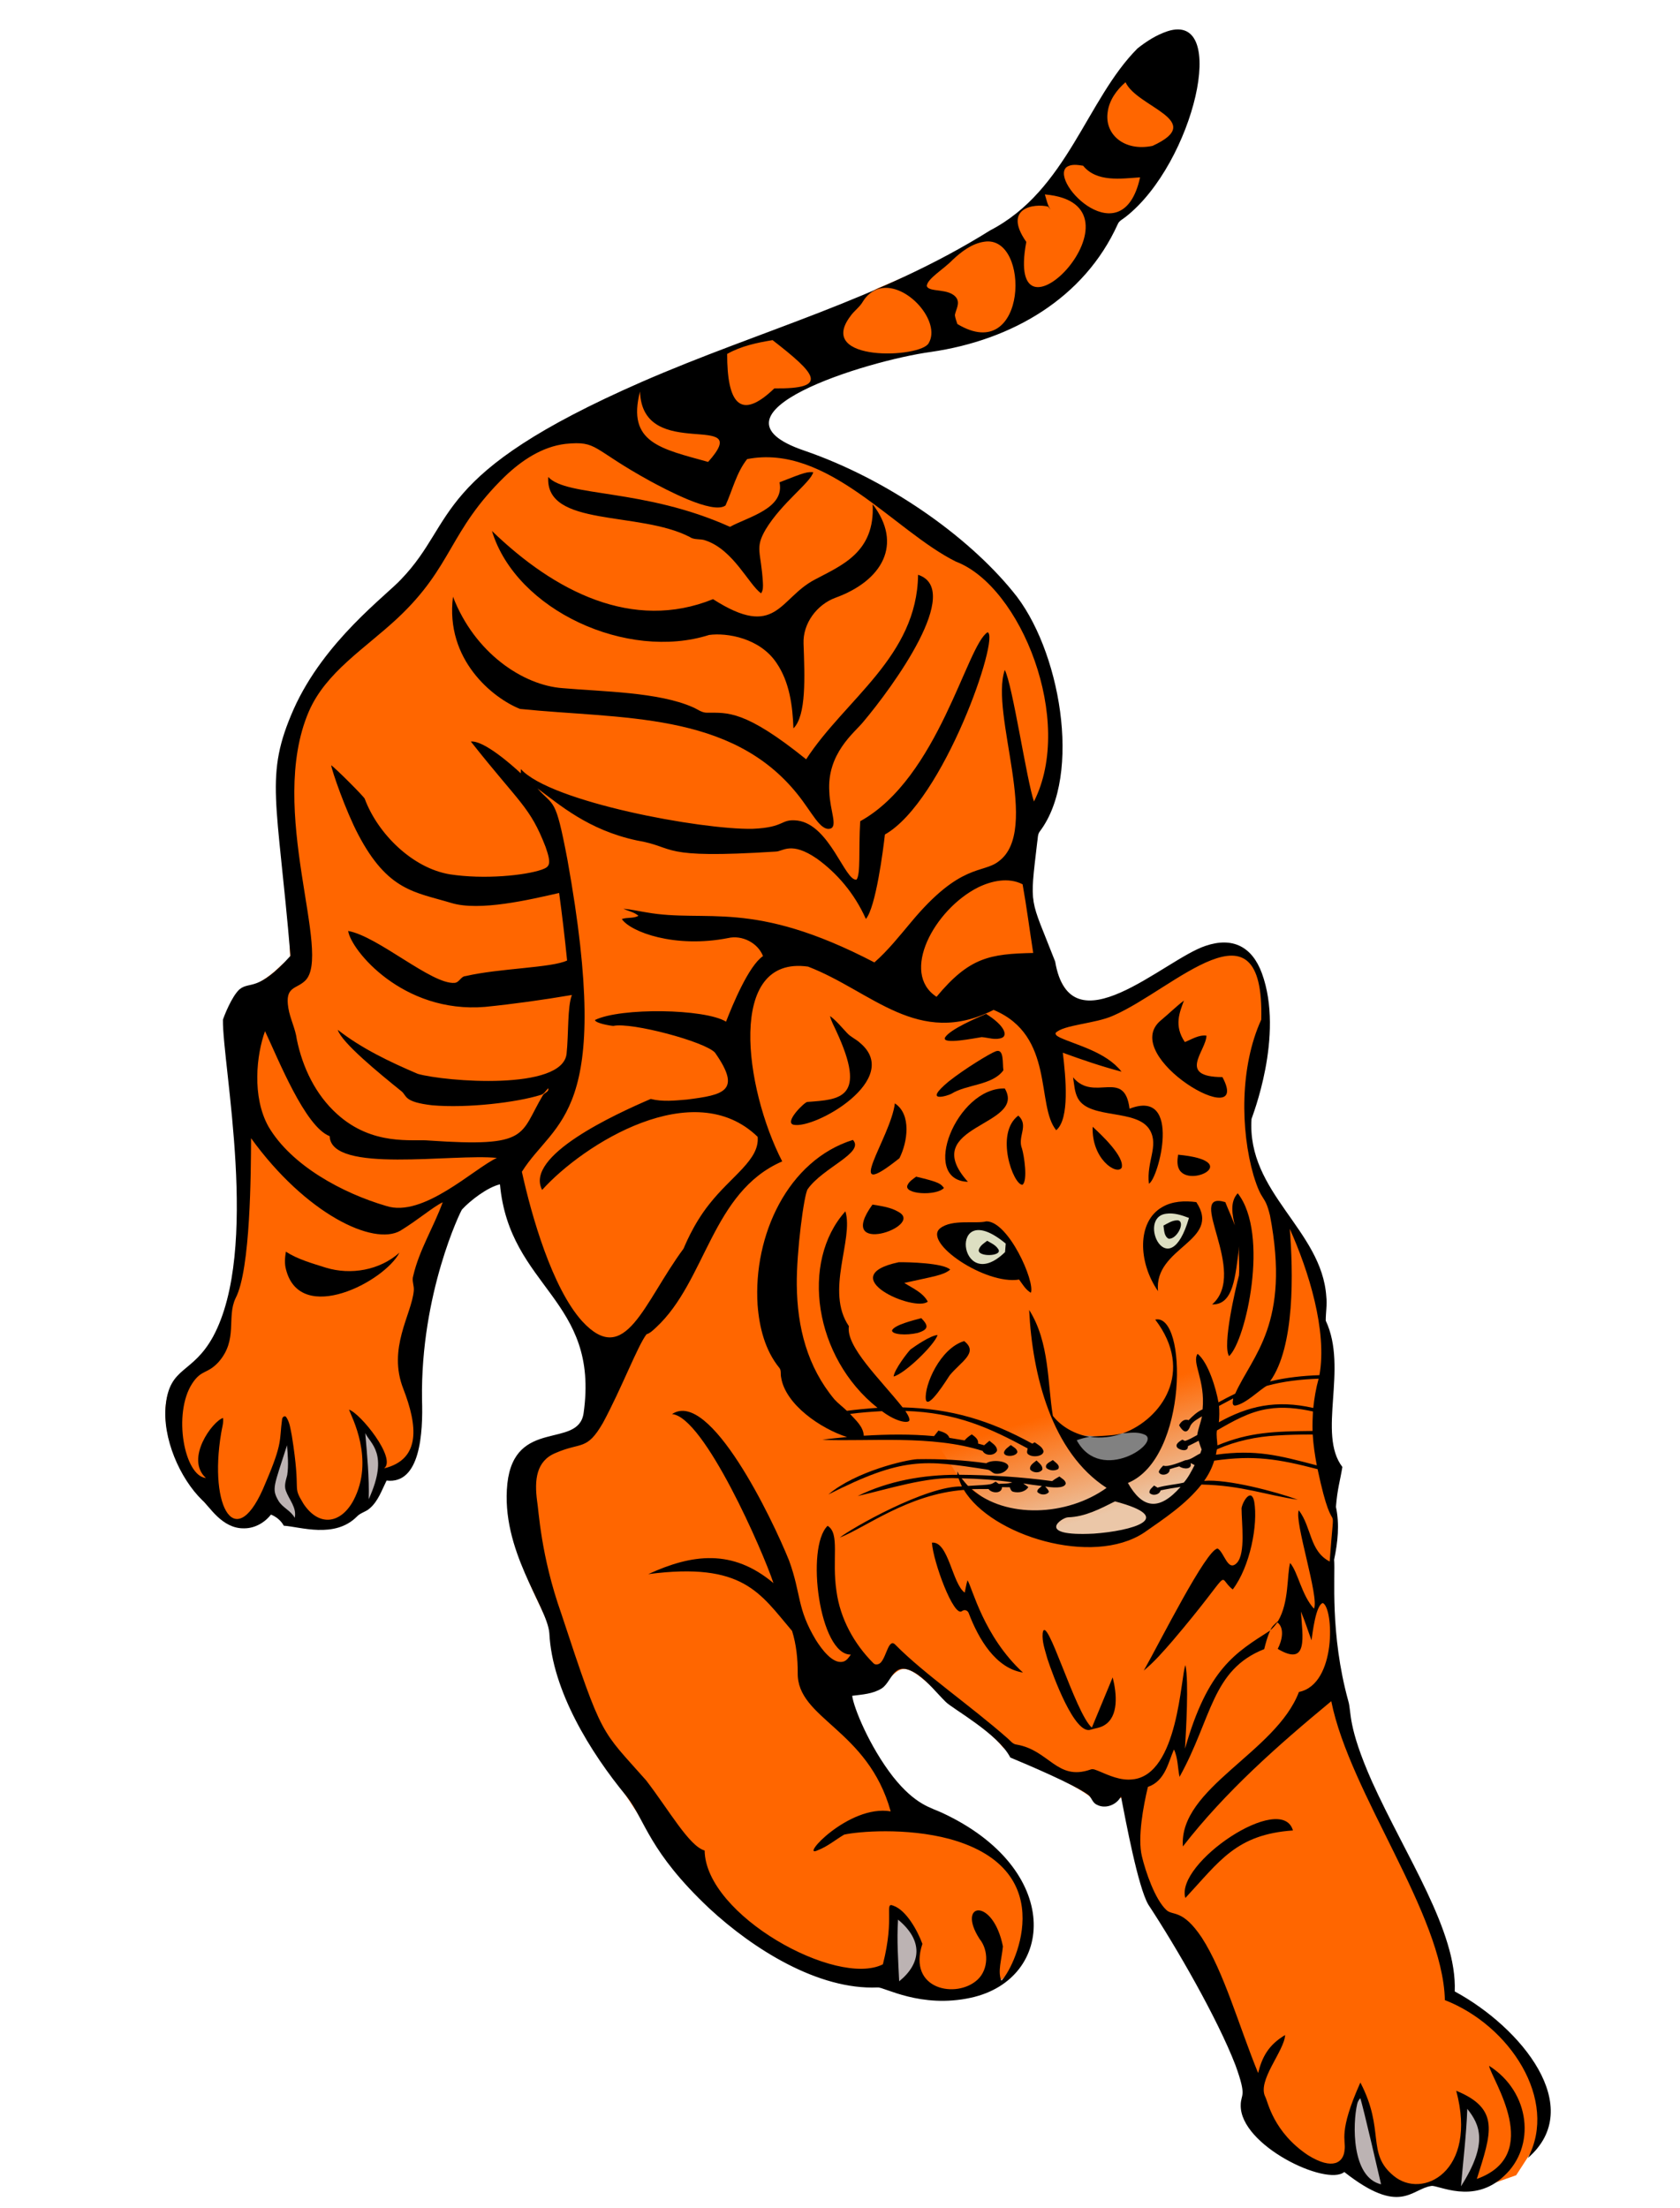 <?xml version="1.0" encoding="UTF-8" standalone="no"?>
<!-- Created with Inkscape (http://www.inkscape.org/) -->

<svg
   xmlns:dc="http://purl.org/dc/elements/1.1/"
   xmlns:cc="http://creativecommons.org/ns#"
   xmlns:rdf="http://www.w3.org/1999/02/22-rdf-syntax-ns#"
   xmlns:svg="http://www.w3.org/2000/svg"
   xmlns="http://www.w3.org/2000/svg"
   xmlns:xlink="http://www.w3.org/1999/xlink"
   xmlns:sodipodi="http://sodipodi.sourceforge.net/DTD/sodipodi-0.dtd"
   xmlns:inkscape="http://www.inkscape.org/namespaces/inkscape"
   width="350mm"
   height="460mm"
   viewBox="0 0 1240.158 1629.921"
   id="svg44806"
   version="1.1"
   inkscape:version="0.91 r13725"
   sodipodi:docname="justthetiger.svg">
  <defs
     id="defs44808">
    <linearGradient
       inkscape:collect="always"
       id="linearGradient45620">
      <stop
         style="stop-color:#ebc7a8;stop-opacity:1;"
         offset="0"
         id="stop45622" />
      <stop
         style="stop-color:#ebc7a8;stop-opacity:0"
         offset="1"
         id="stop45624" />
    </linearGradient>
    <linearGradient
       inkscape:collect="always"
       xlink:href="#linearGradient45620"
       id="linearGradient45626"
       x1="310.586"
       y1="514.705"
       x2="286.864"
       y2="436.153"
       gradientUnits="userSpaceOnUse" />
  </defs>
  <sodipodi:namedview
     id="base"
     pagecolor="#ffffff"
     bordercolor="#666666"
     borderopacity="1.0"
     inkscape:pageopacity="0.0"
     inkscape:pageshadow="2"
     inkscape:zoom="0.10231087"
     inkscape:cx="-1048.351"
     inkscape:cy="232.79137"
     inkscape:document-units="px"
     inkscape:current-layer="layer1"
     showgrid="false"
     fit-margin-top="0"
     fit-margin-left="0"
     fit-margin-right="0"
     fit-margin-bottom="0"
     inkscape:window-width="1916"
     inkscape:window-height="1035"
     inkscape:window-x="4"
     inkscape:window-y="1"
     inkscape:window-maximized="1" />
  <g
     inkscape:label="Layer 1"
     inkscape:groupmode="layer"
     id="layer1"
     transform="translate(408.52,603.171)">
    <g
       id="g45638"
       transform="translate(122,-8)">
      <path
         sodipodi:nodetypes="cssscsscssssssssssssscsssssssccsssccscccscscssssssscssscsssssssssssssssssssssssccccsccsssssscscscccsssscssccsssscsscc"
         inkscape:connector-curvature="0"
         id="path45607"
         d="m 488.281,1020.682 c -5.011,-1.556 -12.859,-5.413 -17.44,-8.572 -6.307,-4.348 -11.098,-5.826 -19.724,-6.082 -20.159,-0.599 -51.417,-24.463 -50.803,-34.655 0.271,-4.49 -3.894,-7.657 -3.725,-14.376 0.504,-19.997 -27.38,-71.721 -65.835,-133.21 -11.719,-18.739 -19.581,-37.852 -26.466,-73.347 -3.302,-17.021 6.198,-25.948 2.91,-22.988 -5.235,4.713 -27.285,10.027 -32.843,4.06 -2.698,-2.897 -17.576,-11.291 -33.063,-18.653 -19.566,-9.303 -29.581,-15.311 -32.825,-19.694 -2.567,-3.469 -11.008,-10.866 -18.757,-16.438 -7.749,-5.572 -21.097,-16.489 -29.661,-24.26 -20.29,-18.411 -24.004,-19.33 -34.03,-8.417 -5.76,6.27 -9.97,8.775 -16.624,9.894 -6.664,1.12 -16.152,0.231 -16.152,3.086 0,7.928 19.751,46.29 31.308,58.994 9.221,10.137 17.523,23.266 33.235,31.076 35.303,17.549 60.531,31.917 68.391,56.972 4.996,15.926 5.161,20.269 1.065,33.991 -4.369,14.638 -12.243,26.702 -28.186,33.99 -11.86,5.422 -15.563,6.076 -34.349,6.068 -15.848,-0.006 -24.441,-1.119 -34.742,-4.5 -7.528,-2.47 -20.545,-4.989 -28.928,-5.599 C 69.327,865.718 27.849,843.417 -8.368,809.202 -31.062,787.762 -43.052,772.81 -56.408,749.296 c -4.238,-7.462 -13.676,-21.58 -20.972,-31.374 -27.227,-36.547 -40.115,-71.49 -44.551,-102.656 -1.264,-8.879 -8.97,-21.951 -15.792,-37.285 -14.438,-32.452 -14.786,-46.391 -14.729,-66.834 0.053,-19.343 1.015,-26.706 10.166,-32.788 3.169,-2.106 13.507,-8.692 22.293,-11.572 20.579,-6.747 29.302,-11.679 28.142,-39.446 -1.138,-27.223 -8.75,-38.291 -33.624,-74.697 -19.531,-28.586 -24.94,-42.383 -27.86,-59.218 -0.784,-4.518 -4.676,-17.184 -5.927,-17.599 -4.066,-1.348 -28.957,14.536 -32.67,21.891 -5.996,11.878 -17.311,49.046 -22.103,72.13 -2.987,14.388 -4.549,36.047 -5.707,62.385 -0.962,21.893 -3.5,43.685 -4.959,48.087 -2.864,8.64 -13.395,14.565 -19.307,14.565 -2.082,0 -5.118,3.042 -7.042,7.057 -3.643,7.6 -13.534,22.558 -25.256,28.486 -10.395,5.257 -41.464,-0.716 -49.646,-7.119 -5.008,-3.92 -9.972,2.44 -9.063,-1.432 4.982,-21.238 -12.53,11.045 -21.377,9.6 -11.182,-1.827 -34.301,-27.715 -42.451,-45.043 -8.405,-17.871 -11.495,-36.4 -8.339,-50.004 2.028,-8.741 6.668,-10.399 18.834,-22.883 23.799,-24.421 33.067,-48.321 34.912,-102.757 1.13,-33.348 -0.746,-55.821 -5.91,-121.853 l -2.141,-27.381 1.304,-9.017 c 1.594,-11.026 6.176,-16.401 14.196,-19.118 5.1,-1.728 13.863,-7.385 19.472,-12.57 l 10.198,-9.427 -2.234,-52.653 c -3.52,-82.953 -10.259,-95.928 8.332,-133.801 12.085,-24.619 28.472,-45.013 60.233,-74.959 17.35,-16.359 26.028,-26.716 39.684,-47.361 41.578,-62.86 84.381,-89.771 276.666,-162.504 7.392,-2.796 22.906,-7.003 35.103,-12.535 7.068,-3.205 12.099,-8.335 16.19,-10.05 51.869,-21.75 79.439,-36.53 101.479,-54.108 15.059,-12.011 29.357,-27.447 52.622,-65.719 10.207,-16.791 22.622,-35.493 27.59,-41.561 14.623,-17.86 39.038,-28.237 48.348,-20.549 5.215,4.306 3.98,19.221 2.433,32.827 -3.607,31.723 -18.779,60.645 -41.639,84.688 -8.217,8.642 -22.482,24.345 -26.937,31.835 -12.089,20.322 -34.602,40.914 -55.066,51.464 -9.086,4.684 -16.224,10.565 -23.303,13.666 -13.342,5.846 -26.473,7.502 -52.037,12.621 -35.436,7.097 -60.058,15.958 -80.696,24.782 -11.437,4.89 -25.894,9.383 -30.2,14.475 -5.177,6.121 -10.249,13.317 -5.073,20.73 5.299,7.59 21.14,15.42 41.097,23.724 50.69,21.093 87.747,45.111 122.79,79.584 27.593,27.145 39.689,48.459 49.19,86.679 6.655,26.77 1.294,58.546 -5.442,77.65 -2.625,7.443 -4.7,21.443 -6.992,24.646 -3.405,4.757 -4.943,8.024 -5.916,29.004 l 2.706,31.808 7.556,19.382 c 4.156,10.66 8.616,23.301 9.913,28.09 1.296,4.789 5.176,11.513 8.623,14.942 5.783,5.754 7.404,10.043 17.691,8.987 12.048,-1.237 27.42,-10.34 59.666,-29.352 20.118,-11.862 32.972,-17.611 43.81,-14.905 9.567,2.389 18.674,14.058 22.796,29.209 5.09,18.711 -0.179,56.106 -7.141,79.821 -2.27,7.733 -2.602,15.502 -3.221,22.278 -1.15,12.594 1.112,23.402 5.68,33.517 2.862,6.337 14.795,22.74 24.135,36.791 20.052,30.163 25.787,43.934 25.819,61.997 0.011,3.804 -1.246,8.849 -0.597,13.346 0.572,3.966 2.998,7.444 3.825,10.144 2.465,8.056 1.119,19.219 0.661,47.416 -0.498,30.642 0.249,37.754 3.126,43.311 2.752,5.313 4.718,8.401 3.145,16.482 -0.445,2.285 -2.451,8.859 -2.942,17.629 -0.354,6.328 0.881,13.666 0.267,21.994 -0.607,8.221 -4.157,17.365 -3.593,26.283 l 3.494,55.239 5.135,35.133 c 6.09,41.666 14.303,55.78 44.943,116.779 23.911,47.603 34.509,68.588 36.514,87.672 l -3.975,16.679 13.778,7.797 c 21.107,11.944 41.867,34.456 49.888,51.299 4.253,8.93 8.608,13.271 9.476,23.643 0.462,5.527 4.12,12.368 -3.03,23.412 l -19.347,29.883 -31.876,11.272 c -8.252,2.918 -15.648,-6.593 -22.259,-5.673 -25.833,3.595 -40.966,6.026 -46.284,4.375 z"
         style="fill:#ff6600" />
      <path
         id="path45609"
         d="m 332.312,296.373 c -6.923,0 -12.535,7.108 -12.535,15.877 0,8.769 5.612,15.879 12.535,15.879 6.923,0 16.434,-14.352 16.434,-23.121 0,-8.769 -9.511,-8.635 -16.434,-8.635 z m -136.213,13.928 a 18.384,15.599 0 0 0 -18.383,15.6 18.384,15.599 0 0 0 18.383,15.598 18.384,15.599 0 0 0 18.385,-15.598 18.384,15.599 0 0 0 -18.385,-15.6 z"
         style="opacity:1;fill:#dddfc2;fill-opacity:1;fill-rule:evenodd;stroke:none;stroke-width:3;stroke-linecap:round;stroke-linejoin:round;stroke-miterlimit:4;stroke-dasharray:none;stroke-opacity:1"
         inkscape:connector-curvature="0" />
      <path
         inkscape:connector-curvature="0"
         id="path45618"
         d="m 154.875,460.719 23.398,36.212 46.24,37.326 c 0,0 31.198,7.242 36.769,7.799 5.571,0.557 54.039,-9.471 54.039,-9.471 l 27.855,-25.627 c 0,0 21.17,-22.841 20.613,-27.298 -0.557,-4.457 -3.9,-61.838 -3.9,-61.838 l -6.128,-13.928 -17.827,-4.457 -2.786,41.226 -20.056,18.384 c 0,0 -16.713,10.028 -18.942,10.028 -2.228,0 -30.641,-1.114 -30.641,-1.114 l -10.585,-9.471 -4.457,-5.014 -3.9,-4.457 -0.557,-2.786 z"
         style="fill:url(#linearGradient45626);fill-opacity:1;fill-rule:evenodd;stroke:none;stroke-width:1px;stroke-linecap:butt;stroke-linejoin:miter;stroke-opacity:1" />
      <path
         inkscape:connector-curvature="0"
         id="path45616"
         d="m 258.496,466.29 15.599,18.942 18.942,12.256 11.699,-4.457 18.942,-30.084 1.114,-9.471 -20.613,7.799 -8.357,2.228 -9.471,2.228 c 0,0 -13.928,-1.114 -17.27,-1.114 -3.343,0 -10.585,1.671 -10.585,1.671 z"
         style="fill:#818181;fill-opacity:1;fill-rule:evenodd;stroke:none;stroke-width:1px;stroke-linecap:butt;stroke-linejoin:miter;stroke-opacity:1" />
      <path
         inkscape:connector-curvature="0"
         id="path45628"
         d="m 472.767,948.923 c -1.388,3.471 -10.413,29.157 -10.413,29.157 l 8.331,29.852 14.579,12.496 c 0,0 10.413,4.165 10.413,1.388 0,-2.777 -9.025,-18.05 -9.025,-18.05 l -4.165,-19.438 -6.248,-25.686 -1.388,-6.248 z"
         style="fill:#bcb3b3;fill-opacity:1;fill-rule:evenodd;stroke:none;stroke-width:1px;stroke-linecap:butt;stroke-linejoin:miter;stroke-opacity:1" />
      <path
         inkscape:connector-curvature="0"
         id="path45630"
         d="m 548.438,955.865 0.694,20.133 -6.248,40.959 6.248,2.777 6.942,-2.777 2.777,-11.108 6.942,-24.992 -2.777,-11.802 -4.165,-9.025 -7.636,-5.554 z"
         style="fill:#bcb3b3;fill-opacity:1;fill-rule:evenodd;stroke:none;stroke-width:1px;stroke-linecap:butt;stroke-linejoin:miter;stroke-opacity:1" />
      <path
         inkscape:connector-curvature="0"
         id="path45632"
         d="m 129.82,817.714 -4.86,48.596 9.025,4.86 8.331,-6.248 4.86,-13.19 0.694,-13.19 -6.942,-13.19 -3.471,-4.86 z"
         style="fill:#bcb3b3;fill-opacity:1;fill-rule:evenodd;stroke:none;stroke-width:1px;stroke-linecap:butt;stroke-linejoin:miter;stroke-opacity:1" />
      <path
         inkscape:connector-curvature="0"
         id="path45634"
         d="m -319.343,465.742 -11.108,32.629 -4.165,15.967 20.827,13.884 11.802,0.694 -6.942,-11.802 -7.636,-13.884 2.083,-18.05 -0.694,-7.636 -1.388,-6.942 z"
         style="fill:#bcb3b3;fill-opacity:1;fill-rule:evenodd;stroke:none;stroke-width:1px;stroke-linecap:butt;stroke-linejoin:miter;stroke-opacity:1" />
      <path
         inkscape:connector-curvature="0"
         id="path45636"
         d="m -264.5,460.883 2.777,18.05 -1.388,36.794 3.471,2.083 6.248,-9.025 3.471,-15.967 2.083,-9.719 -2.777,-6.248 -4.165,-10.413 -2.777,-2.777 -3.471,-3.471 z"
         style="fill:#bcb3b3;fill-opacity:1;fill-rule:evenodd;stroke:none;stroke-width:1px;stroke-linecap:butt;stroke-linejoin:miter;stroke-opacity:1" />
      <g
         transform="translate(-450.677,-617.351)"
         id="g45476">
        <path
           inkscape:connector-curvature="0"
           d="m 781.885,45.273 c 46.023,-15.054 19.467,97.455 -30.586,136.869 -2.148,1.811 -5.115,2.967 -6.141,5.779 -24.661,54.211 -77.572,85.331 -137.8,94.069 -47.226,6.411 -173.924,45.498 -93.491,72.859 61.558,21.16 120.369,62.846 153.878,103.945 34.873,41.543 51.651,135.393 19.968,177.21 -1.751,2.268 -1.354,5.356 -1.906,8.03 -5.706,49.028 -5.657,39.399 13.257,87.997 11.27,66.376 80.503,-1.526 111.035,-11.575 19.907,-6.777 34.311,0.522 41.557,20.184 16.867,46.128 -7.502,106.611 -7.642,107.611 -3.536,54.595 51.941,81.896 55.203,131.15 0.716,5.926 -0.466,11.903 -0.405,17.777 16.704,35.347 -6.446,83.498 12.265,107.999 -1.776,10.847 -3.621,15.685 -4.753,29.422 2.786,12.878 1.363,26.256 -1.337,39.021 0.993,11.336 -3.336,54.34 10.488,104.402 2.484,8.374 -0.781,18.228 17.423,59.283 25.189,55.825 62.912,110.56 61.137,155.06 49.1,26.546 97.363,85.442 54.004,122.939 22.682,-42.765 -13.329,-97.903 -61.284,-116.53 -1.502,-63.688 -70.125,-152.238 -83.865,-220.682 -39.384,32.587 -78.086,66.701 -109.543,107.24 -3.068,-43.254 68.809,-69.445 85.668,-114.063 28.07,-5.584 25.635,-62.277 17.622,-65.648 -5.208,1.513 -7.544,21.984 -8.332,27.507 -2.639,-7.056 -4.848,-14.284 -7.823,-21.21 1.196,18.301 5.655,41.13 -17.113,27.558 3.193,-6.095 5.241,-15.421 -0.276,-19.588 -1.492,2.113 -3.157,4.131 -5.158,5.796 1.07,-2.881 3.51,-4.692 5.641,-6.719 8.263,-13.866 6.511,-34.061 8.919,-42.92 5.788,6.621 8.506,23.884 17.622,33.726 4.146,-7.993 -14.86,-65.087 -11.187,-72.618 9.592,12.64 7.792,30.078 22.78,37.823 4.047,-56.606 3.97,-7.124 -8.927,-68.175 -28.841,-7.496 -46.766,-10.541 -76.327,-6.271 -1.578,5.356 -4.158,10.359 -7.401,14.896 17.169,-1.484 53.072,8.004 69.142,13.913 -23.156,-3.299 -41.251,-10.562 -71.117,-11.204 -11.558,14.62 -27.291,24.997 -42.411,35.546 -38.304,25.25 -112.77,2.087 -132.97,-31.561 -41.195,3.051 -73.096,28.106 -91.637,35.175 7.794,-6.345 63.772,-38.465 90.153,-37.719 -0.897,-1.992 -1.725,-4.011 -2.484,-6.046 -23.156,-1.51 -52.717,8.211 -74.481,13.093 22.797,-11.213 48.389,-15.698 73.661,-15.681 0,-0.621 0.009,-1.872 0.017,-2.501 0.293,0.621 0.897,1.863 1.19,2.484 22.978,0.173 45.974,1.587 68.754,4.684 1.665,-1.302 3.467,-2.407 5.322,-3.416 1.734,1.484 4.433,2.622 4.709,5.175 -0.906,4.14 -11.048,2.881 -15.198,2.191 0.957,1.276 2.493,2.355 2.7,4.071 -1.846,2.665 -6.685,2.32 -8.565,-0.155 -0.052,-2.044 2.199,-2.993 3.45,-4.244 -4.606,-0.535 -9.203,-1.156 -13.766,-1.932 1.268,0.863 2.51,1.768 3.743,2.717 -2.277,3.657 -7.237,4.459 -11.127,3.467 -1.604,-0.38 -2.07,-2.053 -2.614,-3.355 -1.906,-0.017 -3.795,-0.026 -5.684,-0.034 -0.129,5.011 -7.642,4.623 -9.945,1.371 -4.175,-0.052 -8.341,-0.043 -12.507,0.086 25.357,21.959 70.47,20.012 99.633,-0.949 -40.484,-26.164 -54.835,-83.337 -57.152,-131.348 15.155,23.866 13.489,54.293 17.501,78.216 6.538,8.306 16.587,13.62 26.937,15.483 -3.166,0.561 -6.297,1.354 -9.316,2.476 17.846,33.187 64.167,0.762 49.596,-4.347 -4.917,-1.992 -10.368,-1.113 -15.491,-0.724 28.488,-10.547 53.143,-45.536 23.832,-83.995 23.716,-5.082 24.438,102.277 -20.175,120.61 10.573,18.686 22.754,21.205 38.901,2.89 -4.942,0.733 -9.867,1.535 -14.741,2.579 -0.871,3.381 -5.995,4.339 -8.194,1.863 -0.44,-2.389 1.975,-3.899 3.373,-5.434 0.837,0.509 1.682,1.035 2.536,1.57 6.331,-1.898 13.016,-2.208 19.399,-3.735 3.329,-3.838 5.65,-8.427 7.97,-12.921 -0.992,-0.509 -1.975,-1.018 -2.95,-1.518 1.371,5.115 -5.658,4.563 -8.332,2.45 -2.398,0.621 -4.779,1.32 -7.133,2.079 0.474,4.088 -6.616,5.632 -8.039,2.104 0.44,-1.967 1.984,-3.355 3.321,-4.753 3.34,1.495 13.504,-2.911 16.19,-3.916 4.192,-0.336 7.435,-3.338 11.127,-5.037 0.319,-0.992 0.656,-1.958 1.001,-2.915 -0.854,-2.122 -1.587,-4.287 -2.191,-6.469 -2.614,1.423 -5.296,2.708 -7.961,4.02 0.388,4.304 -5.589,3.148 -7.668,1.208 -2.312,-2.605 1.647,-4.856 3.562,-6.038 0.492,0.233 1.475,0.716 1.975,0.957 3.209,-0.975 6.064,-2.803 9.022,-4.347 0.724,-4.735 2.622,-9.16 3.528,-13.844 -2.95,1.889 -6.374,3.485 -8.315,6.529 -0.693,1 -2.87,9.889 -8.591,0.112 1.285,-2.648 3.907,-5.003 7.013,-3.761 3.053,-3.122 6.271,-6.202 10.325,-7.996 2.133,-21.665 -8.139,-34.452 -3.692,-41.014 7.95,6.442 13.647,25.67 15.422,35.822 4.045,-2.26 8.177,-4.39 12.352,-6.409 12.755,-28.391 41.012,-51.473 25.669,-131.616 -4.001,-16.313 -5.72,-8.525 -12.153,-29.602 -9.699,-33.642 -10.053,-80.435 5.71,-114.874 2.541,-93.785 -64.497,-22.373 -109.319,-2.958 -13.121,5.967 -36.781,6.669 -42.506,12.766 -0.207,1.811 1.829,2.579 3.122,3.347 12.069,5.573 34.185,10.606 45.568,25.221 -14.698,-3.847 -29.085,-8.772 -43.343,-13.982 2.186,18.173 5.176,48.854 -4.865,57.213 -15.057,-18.193 -0.841,-69.904 -46.224,-88.825 -55.798,28.242 -89.913,-13.856 -136.938,-31.949 -60.315,-8.593 -46.982,89.665 -19.114,143.786 -52.163,22.662 -56.061,88.292 -93.129,122.619 -2.139,1.932 -4.209,4.14 -7.047,5.02 -6.504,8.434 -18.493,40.153 -32.121,65.346 -12.021,20.849 -15.939,13.991 -34.769,22.185 -14.569,5.855 -15.92,19.992 -13.878,35.511 1.254,6.938 2.616,40.044 17.898,83.279 30.678,93.191 29.053,84.951 62.586,122.99 16.926,21.97 31.7,48.511 43.196,51.796 0.681,47.807 97.479,101.241 131.59,84.012 9.054,-35.413 0.562,-46.403 7.927,-43.188 9.138,3.259 17.435,17.788 21.236,28.084 -11.295,34.025 25.483,40.809 40.807,26.359 8.082,-7.625 8.211,-21.564 1.389,-30.008 -17.329,-26.815 9.827,-31.199 17.251,5.529 -1.036,10.325 -3.944,18.084 -1.251,25.281 7.74,-6.04 46.91,-81.085 -38.004,-104.566 -32.318,-8.65 -67.934,-5.506 -77.957,-3.234 -6.452,3.813 -12.308,8.807 -19.39,11.506 -14.417,6.894 22.655,-34.006 53.737,-28.68 -16.935,-60.931 -69.202,-68.16 -68.624,-102.246 0.035,-10.437 -1.044,-20.986 -4.166,-30.965 -23.704,-27.807 -35.963,-51.086 -106.171,-41.92 32.41,-14.89 62.112,-18.83 92.413,6.599 -7.457,-22.759 -51.137,-122.88 -74.852,-124.75 27.883,-18.682 74.011,77.285 86.401,108.129 9.133,25.146 5.551,35.004 19.804,58.696 4.215,6.687 12.437,17.942 20.106,15.94 2.665,-0.69 4.157,-3.148 5.684,-5.218 -23.185,0.425 -33.575,-79.163 -17.165,-95.061 9.307,5.577 2.973,24.669 6.564,48.277 2.717,20.149 12.93,38.814 27.222,53.107 1.553,1.699 4.339,0.932 5.667,-0.673 4.307,-4.965 5.714,-18.516 10.92,-12.585 20.533,20.87 55.549,44.99 82.382,68.65 2.156,1.742 3.856,4.494 6.883,4.735 24.035,4.159 29.69,26.99 54.366,18.441 2.001,-0.863 4.028,0.371 5.917,1.009 7.91,3.355 16.19,7.202 25.022,6.245 34.124,-3.084 35.672,-76.685 39.22,-84.383 2.621,12.343 0.366,49.16 -0.31,61.663 16.875,-59.263 37.315,-70.831 62.914,-87.229 -2.061,4.382 -3.278,9.083 -4.468,13.758 -38.904,15.409 -38.441,51.028 -62.491,94.311 -1.432,-6.719 -1.121,-13.973 -4.132,-20.227 -4.068,9.04 -6.369,23.292 -19.226,27.636 -3.29,13.732 -7.787,37.452 -4.425,51.244 2.68,11.298 9.645,31.741 18.001,39.582 4.708,4.585 11.87,-1.001 26.17,20.391 16.473,25.433 27.465,65.458 41.618,100.021 2.933,-11.681 7.488,-20.638 19.933,-28.05 -0.584,11.858 -20.919,33.766 -14.577,45.767 1.893,3.661 5.863,25.75 31.345,42.86 18.525,11.568 26.492,5.435 27.136,-3.994 1.129,-6.947 -4.904,-12.622 11.636,-49.562 18.41,35.253 4.197,52.133 24.505,68.814 21.144,17.805 62.251,-2.973 46.258,-62.75 32.556,13.363 25.962,31.003 15.207,65.105 49.764,-17.853 10.888,-73.503 9.039,-83.52 30.57,19.32 34.797,59.784 10.859,81.519 -22.361,21.025 -48.477,6.359 -53.426,7.168 -15.107,2.245 -22.866,22.29 -64.311,-10.29 -13.163,10.782 -77.028,-19.672 -76.456,-49.338 0.04,-8.756 4.881,-5.389 -3.899,-29.568 -13.324,-34.549 -43.483,-86.861 -64.311,-118.505 -7.614,-12.968 -16.709,-62.113 -20.183,-79.837 -3.226,6.314 -11.662,9.574 -18.019,5.986 -3.217,-1.466 -3.649,-5.503 -6.452,-7.392 -10.477,-7.663 -45.574,-22.469 -57.221,-27.343 -9.114,-17.757 -42.576,-35.867 -47.699,-41.092 -6.805,-6.728 -12.731,-14.448 -20.563,-20.063 -18.234,-12.345 -18.479,4.832 -26.696,10.161 -6.486,4.08 -14.37,4.477 -21.762,5.434 1.131,8.84 12.729,37.33 30.111,59.697 16.693,21.041 28.177,22.835 36.296,26.696 89.118,41.407 83.622,122.724 21.408,136.472 -37.111,8.224 -64.348,-8.007 -69.004,-7.556 -43.921,1.975 -91.984,-28.442 -124.12,-58.204 -44.997,-42.297 -47.275,-64.971 -61.146,-82.804 -27.087,-32.752 -55.021,-78.446 -57.1,-120.515 -1.564,-19.995 -36.19,-61.237 -30.983,-110.518 5.392,-48.673 52.252,-25.305 56.247,-51.796 12.074,-84.431 -54.673,-92.417 -61.715,-169.059 -9.113,2.095 -21.858,11.861 -28.007,18.553 -0.961,1 -30.701,62.17 -29.534,140.267 0.823,24.888 -1.306,62.763 -26.152,59.861 -3.588,7.151 -6.219,15.258 -12.516,20.589 -2.795,2.562 -6.849,3.183 -9.436,6.038 -16.396,16.418 -41.852,7.481 -53.926,6.702 -2.079,-3.786 -5.494,-6.607 -9.488,-8.203 -4.666,6.012 -11.938,10.118 -19.64,10.144 -16.487,0.464 -25.832,-16.387 -31.155,-20.865 -16.297,-15.829 -29.603,-45.786 -26.851,-70.427 3.124,-28.438 19.592,-22.456 34.881,-50.157 34.876,-64.301 6.976,-199.906 7.314,-233.983 0.8,-2.654 6.543,-17.408 12.3,-22.53 7.697,-6.211 13.2,2.384 37.555,-24.66 -9.781,-116.168 -19.39,-132.727 2.329,-182.057 22.614,-50.63 68.754,-84.189 79.734,-96.346 41.192,-43.088 20.924,-76.856 177.227,-145.322 87.803,-38.34 175.484,-60.654 257.246,-111.889 56.907,-29.526 71.138,-96.704 108.81,-134.376 6.634,-5.234 13.913,-9.892 21.97,-12.583 m -44.042,59.542 c -2.526,16.297 11.909,29.43 33.079,25.066 40.615,-18.639 -11.541,-28.438 -19.908,-47.009 -6.547,5.658 -12.015,13.179 -13.171,21.943 m -30.577,40.902 c -12.071,11.384 41.699,65.743 54.487,7.383 -14.125,0.958 -32.029,3.747 -42.049,-8.582 -4.097,-0.604 -8.884,-1.484 -12.438,1.199 m -15.819,19.994 c 1.225,3.83 1.949,7.901 4.218,11.308 -0.621,-0.768 -1.225,-1.544 -1.82,-2.329 -10.046,-2.465 -33.823,0.749 -16.095,26.075 -16.729,89.246 95.419,-27.931 13.697,-35.054 m -44.861,34.933 c -9.212,1.397 -16.854,7.409 -23.47,13.611 -6.269,6.582 -18.528,13.665 -18.821,19.045 1.538,5.086 16.751,1.157 22.012,8.996 2.553,4.08 -0.569,8.393 -1.277,12.481 0.267,2.268 1.156,4.416 1.829,6.598 51.973,31.286 54.44,-66.396 19.727,-60.731 m -76.758,34.493 c -5.425,1.19 -9.937,5.046 -12.748,9.73 -2.363,4.132 -6.486,6.805 -9.16,10.713 -26.012,34.349 52.672,30.962 57.851,19.787 9.122,-15.624 -15.958,-44.706 -35.943,-40.23 m -112.899,48.328 c -0.03,35.496 9.178,50.176 34.83,25.436 41.077,0.506 30.736,-10.729 -1.302,-35.632 -11.541,1.907 -23.246,4.374 -33.528,10.196 m -64.311,27.731 c -9.862,37.819 15.35,42.261 50.269,51.986 35.137,-39.34 -48.639,1.311 -50.269,-51.986 m -99.788,62.716 c -41.501,40.465 -38.073,66.031 -79.113,104.549 -24.279,22.691 -52.964,39.826 -65.614,69.047 -31.222,72.748 18.031,179.755 -2.898,198.868 -6.473,6.104 -14.826,3.968 -12.214,19.864 1.277,8.022 5.253,15.319 6.288,23.401 4.235,20.623 13.844,40.712 29.663,54.944 26.324,23.931 55.974,18.418 67.882,19.588 74.826,5.134 66.592,-4.042 84.133,-33.501 1.139,-1.923 4.563,-2.277 3.907,-5.08 -1.829,1.673 -2.976,4.33 -5.589,4.925 -17.586,5.511 -54.003,9.906 -80.036,7.634 -21.281,-2.445 -18.619,-7.002 -22.65,-10.29 -16.919,-13.63 -44.277,-36.071 -47.104,-45.413 17.812,13.904 38.4,23.66 59.084,32.509 19.97,5.671 107.032,12.793 109.845,-14.965 1.545,-14.667 0.525,-34.438 3.907,-43.274 -21.27,3.605 -42.644,6.624 -64.113,8.789 -60.747,5.011 -98.966,-41.911 -101.047,-56.057 22.124,3.962 61.669,39.636 78.543,38.332 3.571,-0.242 4.546,-4.813 8.194,-5.02 25.188,-5.841 63.494,-6.041 74.886,-11.498 -1.665,-16.656 -3.64,-33.277 -5.883,-49.855 -21.455,4.876 -58.687,13.782 -79.673,7.349 -26.69,-8.053 -46.714,-8.683 -68.65,-50.519 -9.344,-17.751 -19.463,-47.176 -19.942,-51.106 3.112,2.007 24.197,23.125 24.764,24.729 9.587,25.802 35.227,51.223 62.836,55.781 25.308,3.905 55.457,0.842 67.865,-3.459 5.56,-2.063 7.491,-3.551 2.803,-16.759 -11.523,-29.822 -18.942,-31.925 -55.168,-77.802 9.514,-1.071 30.476,17.487 36.839,23.435 0.026,-0.776 0.069,-2.329 0.095,-3.105 21.953,24.373 133.575,44.889 171.025,44.085 24.58,-0.999 20.252,-7.585 33.277,-6.064 23.774,3.211 35.001,45.016 43.464,43.576 3.151,-4.316 1.454,-21.184 2.708,-43.101 57.854,-31.988 78.684,-130.171 94.043,-139.508 9.371,2.887 -32.387,124.671 -75.809,149.315 -1.212,11.078 -6.727,53.889 -14.042,62.328 -8.435,-18.941 -21.451,-33.953 -36.21,-44.559 -18.954,-12.967 -24.887,-5.322 -30.189,-5.184 -88.16,5.623 -72.598,-3.162 -102.746,-8.229 -35.907,-7.698 -57.019,-26.418 -73.325,-38.426 12.294,13.949 13.189,5.354 22.133,52.512 34.33,190.703 -9.274,191.7 -33.605,230.532 7.133,32.556 22.366,85.748 44.447,110.268 32.074,34.886 45.318,-13.469 74.903,-53.521 0.281,-0.393 6.686,-17.398 18.933,-32.768 16.52,-21.078 37.301,-32.769 35.77,-49.777 -47.203,-45.802 -128.388,5.138 -159.096,39.194 -13.276,-25.195 54.207,-55.992 80.148,-67.158 8.738,2.217 17.881,1.19 26.748,0.449 27.112,-3.45 40.691,-6.153 20.736,-34.605 -7.201,-8.104 -61.811,-22.685 -75.033,-19.761 -2.288,-0.101 -13.421,-2.027 -13.594,-4.365 18.961,-9.301 81.118,-8.382 96.752,1.216 4.726,-12.141 16.611,-41.156 27.291,-48.406 -3.83,-9.859 -15.569,-15.707 -25.773,-13.309 -39.257,7.734 -72.024,-4.516 -78.448,-14.034 3.976,-1.423 8.487,-0.276 12.291,-2.381 -3.183,-2.769 -7.427,-3.502 -11.161,-5.21 5.701,0.44 11.282,1.777 16.923,2.648 44.819,8.02 77.766,-10.236 168.395,36.96 10.083,-8.85 18.415,-19.416 27.024,-29.654 36.599,-44.068 52.965,-35.753 64.648,-44.921 31.635,-23.066 -6.566,-108.82 4.571,-141.354 5.745,10.842 16.238,81.929 21.546,97.123 30.135,-59.586 -9.66,-158.837 -57.549,-177.063 -45.578,-22.545 -94.907,-87.286 -154.189,-75.706 -7.953,10.057 -10.756,22.806 -15.966,34.243 -9.466,6.951 -45.156,-12.426 -55.229,-17.82 -44.197,-24.219 -38.726,-30.02 -62.836,-27.67 -17.344,2.06 -32.464,12.255 -44.816,24.064 m 349.133,303.46 c -32.192,16.357 -57.45,63.109 -30.465,80.674 24.29,-29.283 39.36,-31.642 71.367,-32.363 -2.665,-16.88 -4.813,-33.915 -7.841,-50.692 -10.428,-5.373 -23.021,-2.57 -33.061,2.381 m -298.864,78.889 c 0.423,0.457 0.423,0.457 0,0 M 115.793,783.44 c -6.321,17.488 -9.749,48.308 2.493,70.358 16.916,28.932 54.872,49.287 86.91,58.67 27.311,9.015 64.985,-27.754 81.743,-35.451 -32.141,-3.361 -122.577,11.902 -123.422,-16.061 -18.121,-6.882 -37.891,-56.733 -47.724,-77.516 m -10.308,79.017 c -0.118,23.986 -0.266,97.141 -11.455,118.169 -6.718,14.217 1.958,30.559 -12.524,47.069 -8.378,9.146 -12.591,5.289 -19.494,15.905 -14.375,22.15 -5.828,68.266 10.161,69.728 -15.696,-14.262 5.042,-42.095 12.628,-44.326 0.5,3.813 -0.854,7.487 -1.397,11.222 -9.309,55.486 11.235,90.275 32.828,36.624 12.942,-30.169 9.974,-31.258 12.153,-46.819 0,-1.415 1.854,-3.209 3.01,-1.725 2.769,3.976 3.183,9.048 4.175,13.68 7.241,45.131 -0.261,35.692 8.643,50.416 11.555,17.296 27.627,14.662 36.882,-2.57 15.811,-30.15 -1.453,-61.692 -3.312,-66.985 8.34,2.622 35.415,36.123 25.902,43.36 27.581,-6.71 24.532,-31.983 14.241,-58.601 -11.875,-30 6.082,-54.885 7.677,-72.497 0.414,-3.761 -1.665,-7.427 -0.38,-11.144 4.451,-19.097 15.095,-35.908 21.736,-54.211 -7.266,3.513 -17.752,12.704 -31.25,20.994 -19.935,11.448 -69.783,-12.411 -110.224,-68.289 m 766.76,66.882 c 2.516,31.464 3.951,87.138 -14.568,112.657 11.946,-2.881 24.212,-4.175 36.477,-4.606 5.891,-32.99 -8.15,-77.406 -21.909,-108.051 m -16.949,115.935 c -4.956,2.603 -15.712,13.508 -23.427,14.603 -2.708,-0.181 -1.432,-3.657 -1.397,-5.322 -3.493,1.837 -6.969,3.666 -10.428,5.555 0.285,4.019 0.311,8.065 -0.147,12.084 21.449,-11.961 42.345,-16.858 69.702,-10.575 0.776,-7.297 1.984,-14.551 3.959,-21.624 -12.877,0.474 -25.816,1.846 -38.262,5.279 m 0.776,17.052 c -13.663,2.087 -25.816,9.074 -37.598,15.879 -0.595,3.675 0.207,7.349 0.388,11.023 23.687,-9.85 42.089,-10.343 70.211,-10.653 -0.103,-4.796 0.009,-9.591 0.293,-14.379 -10.894,-2.379 -22.219,-3.707 -33.294,-1.87 m -666.273,17.812 c 1.363,16.259 3.002,32.535 2.536,48.872 15.449,-33.938 0.752,-41.293 -2.536,-48.872 m 672.863,1.794 c -15.181,0.845 -30.241,4.089 -44.188,10.204 -0.242,1.311 -0.492,2.622 -0.724,3.968 29.385,-3.979 46.124,0.423 74.464,7.884 -1.432,-7.539 -2.544,-15.146 -3.019,-22.806 -8.851,0.043 -17.709,0.163 -26.533,0.75 m -730.619,7.219 c -9.706,30.484 -11.507,32.041 -6.331,40.971 3.019,5.132 9.238,7.28 12.015,12.619 1.656,-7.53 -4.106,-13.292 -6.469,-19.839 -1.553,-3.89 -0.035,-7.918 0.923,-11.722 1.104,-7.296 0.423,-14.714 -0.138,-22.029 m 497.956,24.419 c 1.509,1.898 3.097,3.761 4.718,5.581 19.416,-1.082 16.348,-0.964 20.451,-3.157 0.75,0.535 1.518,1.087 2.286,1.656 3.312,-0.397 6.831,0.129 9.988,-1.156 -12.386,-1.837 -24.927,-2.691 -37.443,-2.924 m 78.612,28.749 c -4.658,0.029 -25.041,14.277 18.95,12.058 27.742,-1.966 62.47,-11.38 15.69,-23.815 -10.894,5.477 -22.176,11.42 -34.64,11.757 m -124.689,342.56 c 16.147,-13.097 18.113,-29.898 -0.828,-45.534 -1.027,15.163 0.146,30.37 0.828,45.534 m 338.1,90.593 c -3.369,14.328 -4.315,54.121 17.63,59.274 -0.719,-3.164 -13.596,-59.041 -15.362,-63.595 -1.017,1.267 -1.957,2.673 -2.268,4.321 m 81.269,3.553 c -0.664,19.123 -3.045,38.133 -4.649,57.187 20.334,-31.989 13.898,-45.529 4.649,-57.187 z"
           id="path45478" />
        <path
           inkscape:connector-curvature="0"
           d="m 520.464,370.798 c -1.791,7.502 -23.116,22.424 -35.097,42.239 -8.252,14.171 -3.344,16.227 -2.044,39.384 0.112,2.639 0.285,5.512 -1.363,7.78 -9.188,-6.639 -20.358,-31.985 -40.755,-38.935 -3.812,-1.604 -8.332,-0.181 -11.825,-2.631 -37.483,-19.455 -106.791,-6.934 -104.523,-44.309 13.719,14.961 70.634,8.164 134.152,36.796 13.765,-7.483 40.5,-13.569 36.589,-32.88 19.352,-7.71 20.596,-7.694 24.866,-7.444 z"
           id="path45480" />
        <path
           inkscape:connector-curvature="0"
           d="m 564.316,394.388 c 22.699,29.671 7.037,56.577 -27.498,69.107 -13.68,5.063 -24.065,18.967 -23.496,33.769 0.868,24.564 2.147,53.167 -7.461,62.629 -0.612,-16.708 -2.881,-34.303 -12.567,-48.415 -12.27,-18.23 -36.418,-22.336 -49.708,-20.537 -60.169,19.19 -142.402,-17.943 -160.278,-76.775 46.321,44.807 103.943,74.315 163.202,50.347 46.969,30.105 48.606,-0.609 75.188,-14.473 19.294,-10.349 44.595,-19.873 42.618,-55.652 z"
           id="path45482" />
        <path
           inkscape:connector-curvature="0"
           d="m 597.869,446.521 c 33.434,10.94 -18.136,82.16 -40.781,108.974 -6.182,7.555 -26.656,23.052 -24.738,51.304 0.474,13.758 6.355,25.474 0.75,27.101 -7.397,2.039 -13.538,-12.149 -24.376,-25.549 -49.081,-61.156 -130.258,-55.156 -204.699,-62.802 -19.962,-7.963 -55.346,-36.262 -49.467,-82.839 15.91,41.402 51.594,65.422 80.984,67.511 29.866,2.604 70.558,2.872 95.855,13.973 3.536,1.44 6.685,4.218 10.687,4.157 15.128,0.048 27.81,-2.196 73.161,34.381 28.902,-44.481 81.881,-75.861 82.624,-136.211 z"
           id="path45484" />
        <path
           inkscape:connector-curvature="0"
           d="m 777.158,775.409 c 5.745,-4.744 11.032,-10.04 16.966,-14.56 -2.995,8.333 -7.67,18.377 0.681,30.646 5.124,-2.036 10.187,-5.46 15.948,-4.744 -0.276,11.408 -21.948,30.451 11.791,30.612 22.885,42.642 -77.565,-15.319 -45.386,-41.954 z"
           id="path45486" />
        <path
           inkscape:connector-curvature="0"
           d="m 648.035,770.674 c 14.177,8.861 15.832,15.906 11.817,17.639 -4.882,2.001 -10.075,-0.138 -15.034,-0.483 -4.25,0.611 -30.047,5.938 -27.006,0.216 3.873,-6.123 23.588,-14.44 30.223,-17.372 z"
           id="path45488" />
        <path
           inkscape:connector-curvature="0"
           d="m 532.894,772.278 c 4.727,3.536 8.453,8.168 12.481,12.455 2.743,3.062 6.711,4.597 9.686,7.401 31.724,26.653 -33.365,63.867 -49.113,60.395 -7.189,-1.745 8.206,-16.906 10.187,-16.837 23.943,-1.77 44.676,-2.308 21.236,-52.563 -1.579,-3.588 -3.632,-6.995 -4.477,-10.851 z"
           id="path45490" />
        <path
           inkscape:connector-curvature="0"
           d="m 655.099,798.353 c 6.467,-2.561 4.97,9.175 5.753,13.965 -8.128,11.202 -27.097,10.292 -38.245,17.268 -2.288,1.437 -22.18,7.613 -2.113,-9.022 11.865,-9.422 30.54,-20.765 34.605,-22.211 z"
           id="path45492" />
        <path
           inkscape:connector-curvature="0"
           d="m 712.277,817.536 c 15.551,18.694 37.884,-6.969 41.704,23.159 39.263,-15.303 21.264,52.193 14.284,55.35 -1.899,-16.289 7.336,-27.616 0.871,-39.298 -9.085,-16.403 -44.401,-7.791 -53.219,-23.616 -2.639,-4.77 -2.743,-10.351 -3.64,-15.595 z"
           id="path45494" />
        <path
           inkscape:connector-curvature="0"
           d="m 661.879,825.747 c 16.673,28.216 -65.032,26.755 -27.222,68.909 -35.792,-1.175 -8.301,-69.77 27.222,-68.909 z"
           id="path45496" />
        <path
           inkscape:connector-curvature="0"
           d="m 580.73,836.745 c 12.38,8.106 9.417,28.633 3.372,40.496 -43.857,34.927 -6.387,-14.984 -3.372,-40.496 z"
           id="path45498" />
        <path
           inkscape:connector-curvature="0"
           d="m 671.85,845.758 c 8.092,7.352 -0.882,15.446 2.752,24.436 1.503,5.043 4.392,23.45 0.362,26.644 -6.75,0.468 -20.683,-37.791 -3.114,-51.08 z"
           id="path45500" />
        <path
           inkscape:connector-curvature="0"
           d="m 726.751,854.039 c 6.204,5.658 23.825,22.155 21.391,30.275 -3.806,5.683 -22.284,-6.551 -21.391,-30.275 z"
           id="path45502" />
        <path
           inkscape:connector-curvature="0"
           d="m 549.756,863.725 c 8.944,9.43 -22.266,20.439 -33.363,36.339 -2.652,3.492 -8.337,46.3 -8.056,70.677 0.3,31.361 7.776,60.525 27.86,84.633 2.803,3.027 6.159,5.477 9.117,8.358 7.513,-0.983 15.06,-1.716 22.625,-2.208 -46.804,-37.171 -57.237,-107.748 -23.72,-145.089 6.313,20.765 -15.138,58.893 2.579,84.805 -2.365,15.149 23.054,39.009 39.643,59.938 35.885,0.927 64.403,9.506 95.768,26.791 0.431,-0.25 1.285,-0.75 1.708,-1.001 2.432,1.751 5.632,3.26 6.512,6.383 0.484,3.961 -8.341,5.323 -11.593,2.191 -1.018,-1.199 -0.224,-2.734 -0.06,-4.054 -27.819,-15.042 -52.506,-26.478 -90.274,-27.671 1.13,1.967 2.613,3.864 2.984,6.176 0.813,3.522 -9.118,2.46 -20.287,-6.029 -7.866,0.44 -15.733,1.009 -23.539,2.053 4.201,4.666 9.799,9.341 10.135,16.095 17.268,-1.061 34.631,-1.294 51.882,0.293 1.061,-1.38 2.139,-2.743 3.226,-4.089 3.062,1.018 6.892,1.898 8.073,5.356 3.752,0.587 7.495,1.225 11.239,1.889 1.466,-1.82 3.338,-3.226 5.313,-4.451 2.225,1.656 5.106,3.562 4.615,6.78 1.501,0.414 3.01,0.819 4.528,1.242 1.277,-1.121 2.562,-2.217 3.864,-3.295 2.269,1.967 5.839,3.899 5.607,7.366 -1.82,3.873 -8.686,4.028 -10.627,0.104 -37.428,-11.935 -83.573,-6.802 -118.307,-8.177 6.038,-0.914 12.119,-1.466 18.191,-2.053 -19.379,-6.2 -45.536,-23.984 -48.63,-44.059 -0.552,-2.303 0.293,-5.054 -1.302,-6.987 -10.627,-13.024 -14.819,-30.051 -16.069,-46.5 -3.3,-51.403 22.334,-106.768 70.358,-121.806 z"
           id="path45504" />
        <path
           inkscape:connector-curvature="0"
           d="m 789.811,874.645 c 46.893,4.451 11.131,23.359 1.768,12.265 -2.863,-3.407 -2.38,-8.176 -1.768,-12.265 z"
           id="path45506" />
        <path
           inkscape:connector-curvature="0"
           d="m 590.106,897.037 c 1.268,-2.777 4.002,-4.408 6.34,-6.184 17.682,4.176 18.091,5.318 20.529,8.349 -5.736,6.119 -30.187,4.697 -26.869,-2.165 z"
           id="path45508" />
        <path
           inkscape:connector-curvature="0"
           d="m 833.836,903.126 c 23.624,30.036 5.996,108.81 -6.383,120.222 -5.117,-7.695 4.841,-50.374 7.306,-59.567 0.586,-7.176 -0.5,-14.413 0.198,-21.607 -2.945,22.417 -4.126,43.416 -20.02,42.998 27.344,-23.711 -20.57,-84.671 9.73,-75.516 2.26,5.762 4.925,11.36 7.03,17.191 -1.82,-7.721 -3.847,-17.286 2.139,-23.721 z"
           id="path45510" />
        <path
           inkscape:connector-curvature="0"
           d="m 777.986,913.382 c 7.556,-4.494 16.759,-4.856 25.273,-3.735 19.174,29.006 -31.555,33.029 -28.257,65.735 -14.799,-21.384 -15.574,-51.35 2.984,-62 m 19.856,7.935 c -5.365,-2.036 -11.101,-3.95 -16.906,-3.088 -22.043,2.882 2.064,54.316 16.906,3.088 z"
           id="path45512" />
        <path
           inkscape:connector-curvature="0"
           d="m 564.213,911.467 c 6.685,1.121 13.723,2.001 19.597,5.641 18.418,10.708 -47.668,33.12 -19.597,-5.641 z"
           id="path45514" />
        <path
           inkscape:connector-curvature="0"
           d="m 779.012,926.958 c 3.347,-1.742 6.762,-4.071 10.704,-3.864 5.778,1.124 -0.896,14.339 -6.926,13.559 -3.424,-1.854 -3.243,-6.374 -3.778,-9.695 z"
           id="path45516" />
        <path
           inkscape:connector-curvature="0"
           d="m 614.128,929.003 c 8.807,-7.022 26.389,-3.108 34.174,-5.167 16.34,-0.024 36.1,44.625 32.82,52.736 -3.838,-2.286 -6.141,-6.219 -8.66,-9.755 -24.788,4.117 -71.249,-27.313 -58.334,-37.814 m 47.949,17.535 c 0.155,-2.096 0.31,-4.183 0.492,-6.262 -43.311,-36.105 -34.98,39.858 -0.492,6.262 z"
           id="path45518" />
        <path
           inkscape:connector-curvature="0"
           d="m 642.972,944.097 c 1.095,-2.683 3.718,-4.209 5.908,-5.9 2.838,1.673 6.141,3.062 8.004,5.934 4.573,5.864 -17.083,6.409 -13.912,-0.034 z"
           id="path45520" />
        <path
           inkscape:connector-curvature="0"
           d="m 130.93,945.175 c 0.475,0.406 0.475,0.406 0,0 z"
           id="path45522" />
        <path
           inkscape:connector-curvature="0"
           d="m 131.198,946.245 c 8.962,5.762 19.407,8.582 29.473,11.791 18.458,5.65 39.806,1.923 54.349,-11.075 -11.003,21.393 -73.011,53.747 -83.693,12.585 -1.259,-4.348 -0.854,-8.911 -0.129,-13.301 z"
           id="path45524" />
        <path
           inkscape:connector-curvature="0"
           d="m 583.577,954.025 c 6.889,-0.147 33.21,0.567 37.987,5.469 -5.068,4.231 -12.115,4.943 -33.855,9.816 6.167,3.95 13.68,7.056 17.329,13.792 -9.483,8.106 -70.764,-18.606 -21.461,-29.077 z"
           id="path45526" />
        <path
           inkscape:connector-curvature="0"
           d="m 600.233,995.307 c 5.047,5.174 6.068,8.278 -2.708,10.92 -8.492,1.988 -18.898,1.218 -18.898,-1.82 1.645,-4.105 15.787,-7.502 21.606,-9.1 z"
           id="path45528" />
        <path
           inkscape:connector-curvature="0"
           d="m 612.274,1007.753 c -2.207,7.295 -24.358,28.71 -32.475,30.638 0.688,-5.377 10.487,-17.976 12.472,-19.968 3.435,-2.507 14.61,-10.273 20.003,-10.67 z"
           id="path45530" />
        <path
           inkscape:connector-curvature="0"
           d="m 631.879,1012.238 c 10.994,8.563 -2.567,15.292 -10.695,25.316 -1.636,2.395 -16.223,26.105 -17.605,17.691 -1.211,-10.278 10.47,-37.633 28.3,-43.007 z"
           id="path45532" />
        <path
           inkscape:connector-curvature="0"
           d="m 724.905,1082.976 c 7.858,-0.966 15.828,-0.656 23.591,-2.441 -7.531,2.648 -15.682,3.596 -23.591,2.441 z"
           id="path45534" />
        <path
           inkscape:connector-curvature="0"
           d="m 661.309,1094.292 c 0.768,-2.424 3.157,-3.735 4.977,-5.296 1.829,1.423 4.641,2.544 4.908,5.184 -1.014,3.642 -10.396,3.824 -9.885,0.112 z"
           id="path45536" />
        <path
           inkscape:connector-curvature="0"
           d="m 597.24,1099.433 c 17.044,-0.302 34.105,0.586 50.985,2.984 5.45,-3.589 19.243,-0.901 15.707,3.951 -1.898,2.777 -5.529,4.149 -8.807,3.786 -2.381,-0.198 -3.666,-2.743 -6.012,-2.993 -46.672,-7.283 -62.482,-9.547 -117.461,18.312 20.149,-17.06 57.212,-25.618 65.588,-26.04 z"
           id="path45538" />
        <path
           inkscape:connector-curvature="0"
           d="m 692.568,1105.945 c -1.458,-3.027 2.846,-4.494 4.779,-5.874 1.734,1.716 5.684,3.743 4.002,6.598 -2.648,1.614 -6.418,1.251 -8.781,-0.724 z"
           id="path45540" />
        <path
           inkscape:connector-curvature="0"
           d="m 680.63,1107.032 c -0.768,-3.148 2.682,-4.917 4.658,-6.659 1.803,1.872 4.77,3.735 4.313,6.745 -1.949,2.847 -6.944,2.536 -8.971,-0.086 z"
           id="path45542" />
        <path
           inkscape:connector-curvature="0"
           d="m 846.015,1130.778 c 2.898,16.833 -3.012,47.889 -15.854,64.829 -12.85,-9.995 2.907,-17.763 -44.352,37.84 -6.693,7.72 -13.421,15.491 -21.314,22.029 11.863,-20.933 46.185,-89.594 54.504,-90.093 4.995,2.826 7.509,17.91 14.413,10.411 6.231,-7.274 3.319,-28.666 3.235,-40.212 0.91,-5.259 7.234,-15.235 9.368,-4.804 z"
           id="path45544" />
        <path
           inkscape:connector-curvature="0"
           d="m 608.099,1161.045 c 12.248,-1.273 14.997,30.537 24.22,36.882 0.664,-3.045 1.087,-6.141 2.053,-9.1 3.571,5.631 11.907,41.439 40.919,68.124 -20.068,-3.193 -32.648,-24.519 -40.013,-43.791 -0.742,-2.182 -3.174,-3.028 -5.003,-1.57 -6.064,4.98 -21.352,-36.677 -22.176,-50.545 z"
           id="path45546" />
        <path
           inkscape:connector-curvature="0"
           d="m 689.851,1227.788 c 2.485,-16.204 24.055,59.343 36.304,69.806 0,0 15.36,-37.084 15.362,-37.089 3.096,12.144 4.586,29.021 -6.262,35.399 -2.941,1.846 -6.486,2.122 -9.738,3.148 -11.838,4.773 -28.207,-40.141 -32.207,-52.365 -1.648,-6.159 -4.08,-12.438 -3.459,-18.899 z"
           id="path45548" />
        <path
           inkscape:connector-curvature="0"
           d="m 874.6,1373.515 c -41.985,2.963 -54.187,22.746 -79.423,49.855 -7.694,-25.769 71.057,-78.706 79.423,-49.855 z"
           id="path45550" />
      </g>
    </g>
    <g
       transform="scale(0.711,1.406)"
       style="font-style:normal;font-weight:normal;font-size:127.315px;line-height:125%;font-family:sans-serif;letter-spacing:0px;word-spacing:0px;fill:#ff6600;fill-opacity:1;stroke:#000000;stroke-width:31.057;stroke-linecap:butt;stroke-linejoin:miter;stroke-miterlimit:4;stroke-dasharray:none;stroke-opacity:1"
       id="text45687" />
  </g>
</svg>
